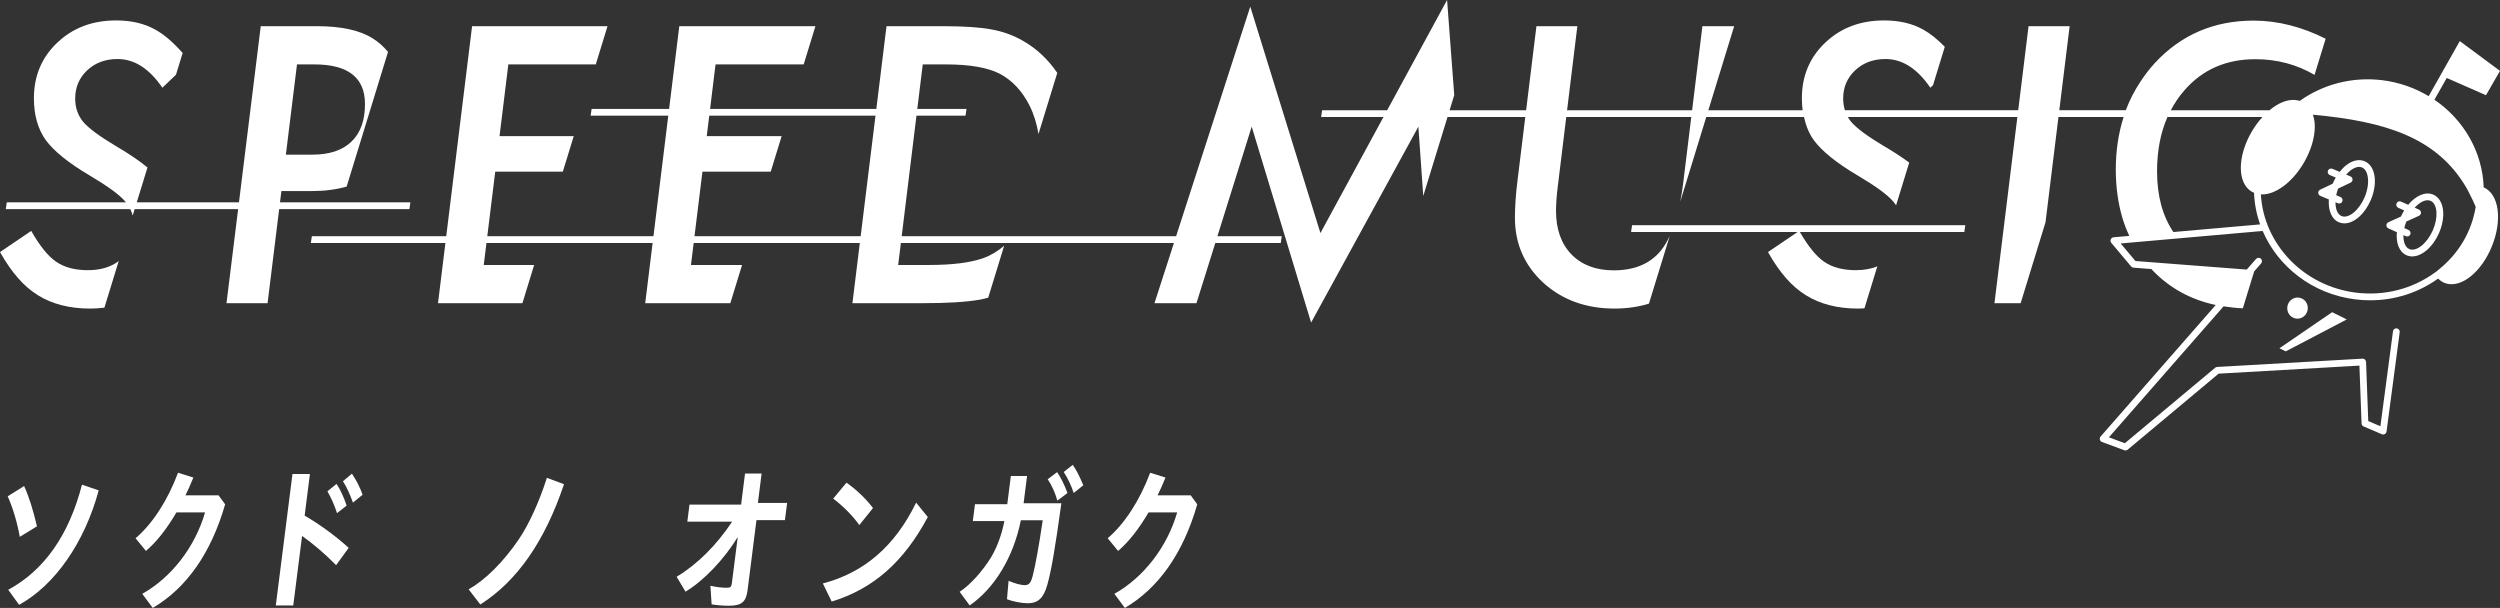 <?xml version="1.0" encoding="UTF-8"?>
<svg xmlns="http://www.w3.org/2000/svg" id="_レイヤー_1" viewBox="0 0 1337.429 325.213">
  <rect x="0" y="0" width="1337.429" height="325.213" fill="#333333" stroke="none"/>
  <defs>
    <style>.cls-1{fill:#fff;stroke-width:0px;}
/***************************************************
 * Generated by SVG Artista on 5/24/2024, 1:15:33 PM
 * MIT license (https://opensource.org/licenses/MIT)
 * W. https://svgartista.net
 **************************************************/

@-webkit-keyframes animate-svg-fill-1 {
  0% {
    fill: transparent;
  }

  100% {
    fill: rgb(255, 255, 255);
  }
}

@keyframes animate-svg-fill-1 {
  0% {
    fill: transparent;
  }

  100% {
    fill: rgb(255, 255, 255);
  }
}

.svg-elem-1 {
  -webkit-animation: animate-svg-fill-1 0.3s cubic-bezier(0.19, 1, 0.22, 1) 0.6s both;
          animation: animate-svg-fill-1 0.3s cubic-bezier(0.19, 1, 0.22, 1) 0.6s both;
}

@-webkit-keyframes animate-svg-fill-2 {
  0% {
    fill: transparent;
  }

  100% {
    fill: rgb(255, 255, 255);
  }
}

@keyframes animate-svg-fill-2 {
  0% {
    fill: transparent;
  }

  100% {
    fill: rgb(255, 255, 255);
  }
}

.svg-elem-2 {
  -webkit-animation: animate-svg-fill-2 0.3s cubic-bezier(0.19, 1, 0.22, 1) 0.7s both;
          animation: animate-svg-fill-2 0.3s cubic-bezier(0.19, 1, 0.22, 1) 0.7s both;
}

@-webkit-keyframes animate-svg-fill-3 {
  0% {
    fill: transparent;
  }

  100% {
    fill: rgb(255, 255, 255);
  }
}

@keyframes animate-svg-fill-3 {
  0% {
    fill: transparent;
  }

  100% {
    fill: rgb(255, 255, 255);
  }
}

.svg-elem-3 {
  -webkit-animation: animate-svg-fill-3 0.3s cubic-bezier(0.19, 1, 0.22, 1) 0.8s both;
          animation: animate-svg-fill-3 0.3s cubic-bezier(0.19, 1, 0.22, 1) 0.8s both;
}

@-webkit-keyframes animate-svg-fill-4 {
  0% {
    fill: transparent;
  }

  100% {
    fill: rgb(255, 255, 255);
  }
}

@keyframes animate-svg-fill-4 {
  0% {
    fill: transparent;
  }

  100% {
    fill: rgb(255, 255, 255);
  }
}

.svg-elem-4 {
  -webkit-animation: animate-svg-fill-4 0.3s cubic-bezier(0.19, 1, 0.22, 1) 0.9s both;
          animation: animate-svg-fill-4 0.3s cubic-bezier(0.19, 1, 0.22, 1) 0.9s both;
}

@-webkit-keyframes animate-svg-fill-5 {
  0% {
    fill: transparent;
  }

  100% {
    fill: rgb(255, 255, 255);
  }
}

@keyframes animate-svg-fill-5 {
  0% {
    fill: transparent;
  }

  100% {
    fill: rgb(255, 255, 255);
  }
}

.svg-elem-5 {
  -webkit-animation: animate-svg-fill-5 0.3s cubic-bezier(0.19, 1, 0.22, 1) 1s both;
          animation: animate-svg-fill-5 0.3s cubic-bezier(0.19, 1, 0.22, 1) 1s both;
}

@-webkit-keyframes animate-svg-fill-6 {
  0% {
    fill: transparent;
  }

  100% {
    fill: rgb(255, 255, 255);
  }
}

@keyframes animate-svg-fill-6 {
  0% {
    fill: transparent;
  }

  100% {
    fill: rgb(255, 255, 255);
  }
}

.svg-elem-6 {
  -webkit-animation: animate-svg-fill-6 0.3s cubic-bezier(0.19, 1, 0.22, 1) 1.1s both;
          animation: animate-svg-fill-6 0.3s cubic-bezier(0.19, 1, 0.22, 1) 1.1s both;
}

@-webkit-keyframes animate-svg-fill-7 {
  0% {
    fill: transparent;
  }

  100% {
    fill: rgb(255, 255, 255);
  }
}

@keyframes animate-svg-fill-7 {
  0% {
    fill: transparent;
  }

  100% {
    fill: rgb(255, 255, 255);
  }
}

.svg-elem-7 {
  -webkit-animation: animate-svg-fill-7 0.3s cubic-bezier(0.19, 1, 0.22, 1) 1.2s both;
          animation: animate-svg-fill-7 0.3s cubic-bezier(0.19, 1, 0.22, 1) 1.2s both;
}

@-webkit-keyframes animate-svg-fill-8 {
  0% {
    fill: transparent;
  }

  100% {
    fill: rgb(255, 255, 255);
  }
}

@keyframes animate-svg-fill-8 {
  0% {
    fill: transparent;
  }

  100% {
    fill: rgb(255, 255, 255);
  }
}

.svg-elem-8 {
  -webkit-animation: animate-svg-fill-8 0.3s cubic-bezier(0.19, 1, 0.22, 1) 1.3s both;
          animation: animate-svg-fill-8 0.3s cubic-bezier(0.19, 1, 0.22, 1) 1.3s both;
}

@-webkit-keyframes animate-svg-fill-9 {
  0% {
    fill: transparent;
  }

  100% {
    fill: rgb(255, 255, 255);
  }
}

@keyframes animate-svg-fill-9 {
  0% {
    fill: transparent;
  }

  100% {
    fill: rgb(255, 255, 255);
  }
}

.svg-elem-9 {
  -webkit-animation: animate-svg-fill-9 0.3s cubic-bezier(0.19, 1, 0.22, 1) 1.4s both;
          animation: animate-svg-fill-9 0.3s cubic-bezier(0.19, 1, 0.22, 1) 1.4s both;
}

@-webkit-keyframes animate-svg-fill-10 {
  0% {
    fill: transparent;
  }

  100% {
    fill: rgb(255, 255, 255);
  }
}

@keyframes animate-svg-fill-10 {
  0% {
    fill: transparent;
  }

  100% {
    fill: rgb(255, 255, 255);
  }
}

.svg-elem-10 {
  -webkit-animation: animate-svg-fill-10 0.3s cubic-bezier(0.19, 1, 0.22, 1) 1.5s both;
          animation: animate-svg-fill-10 0.3s cubic-bezier(0.19, 1, 0.22, 1) 1.5s both;
}

@-webkit-keyframes animate-svg-fill-11 {
  0% {
    fill: transparent;
  }

  100% {
    fill: rgb(255, 255, 255);
  }
}

@keyframes animate-svg-fill-11 {
  0% {
    fill: transparent;
  }

  100% {
    fill: rgb(255, 255, 255);
  }
}

.svg-elem-11 {
  -webkit-animation: animate-svg-fill-11 0.3s cubic-bezier(0.19, 1, 0.22, 1) 1.6s both;
          animation: animate-svg-fill-11 0.3s cubic-bezier(0.19, 1, 0.22, 1) 1.6s both;
}

@-webkit-keyframes animate-svg-fill-12 {
  0% {
    fill: transparent;
  }

  100% {
    fill: rgb(255, 255, 255);
  }
}

@keyframes animate-svg-fill-12 {
  0% {
    fill: transparent;
  }

  100% {
    fill: rgb(255, 255, 255);
  }
}

.svg-elem-12 {
  -webkit-animation: animate-svg-fill-12 0.3s cubic-bezier(0.19, 1, 0.22, 1) 1.7s both;
          animation: animate-svg-fill-12 0.3s cubic-bezier(0.19, 1, 0.22, 1) 1.7s both;
}

@-webkit-keyframes animate-svg-fill-13 {
  0% {
    fill: transparent;
  }

  100% {
    fill: rgb(255, 255, 255);
  }
}

@keyframes animate-svg-fill-13 {
  0% {
    fill: transparent;
  }

  100% {
    fill: rgb(255, 255, 255);
  }
}

.svg-elem-13 {
  -webkit-animation: animate-svg-fill-13 0.3s cubic-bezier(0.19, 1, 0.22, 1) 1.8s both;
          animation: animate-svg-fill-13 0.3s cubic-bezier(0.19, 1, 0.22, 1) 1.8s both;
}

@-webkit-keyframes animate-svg-fill-14 {
  0% {
    fill: transparent;
  }

  100% {
    fill: rgb(255, 255, 255);
  }
}

@keyframes animate-svg-fill-14 {
  0% {
    fill: transparent;
  }

  100% {
    fill: rgb(255, 255, 255);
  }
}

.svg-elem-14 {
  -webkit-animation: animate-svg-fill-14 0.3s cubic-bezier(0.19, 1, 0.22, 1) 1.9s both;
          animation: animate-svg-fill-14 0.3s cubic-bezier(0.19, 1, 0.22, 1) 1.9s both;
}

@-webkit-keyframes animate-svg-fill-15 {
  0% {
    fill: transparent;
  }

  100% {
    fill: rgb(255, 255, 255);
  }
}

@keyframes animate-svg-fill-15 {
  0% {
    fill: transparent;
  }

  100% {
    fill: rgb(255, 255, 255);
  }
}

.svg-elem-15 {
  -webkit-animation: animate-svg-fill-15 0.3s cubic-bezier(0.19, 1, 0.22, 1) 2s both;
          animation: animate-svg-fill-15 0.3s cubic-bezier(0.19, 1, 0.22, 1) 2s both;
}

@-webkit-keyframes animate-svg-fill-16 {
  0% {
    fill: transparent;
  }

  100% {
    fill: rgb(255, 255, 255);
  }
}

@keyframes animate-svg-fill-16 {
  0% {
    fill: transparent;
  }

  100% {
    fill: rgb(255, 255, 255);
  }
}

.svg-elem-16 {
  -webkit-animation: animate-svg-fill-16 0.3s cubic-bezier(0.19, 1, 0.22, 1) 2.1s both;
          animation: animate-svg-fill-16 0.3s cubic-bezier(0.19, 1, 0.22, 1) 2.1s both;
}


</style>
  </defs>
  <path class="cls-1 svg-elem-1" d="M10.579,287.199c-1.263-7.29-3.616-15.332-6.455-21.707l8.775-5.46c2.493,5.374,4.859,12.836,6.87,21.534l-9.189,5.633ZM4.405,315.515c19.27-10.427,32.52-29.317,39.445-56.238l8.945,3.064c-7.5,27.835-23.455,50.777-42.586,61.216l-5.803-8.043Z"></path>
  <path class="cls-1 svg-elem-2" d="M116.943,264.998l3.493,4.806c-7.468,26.006-20.641,44.81-38.737,55.41l-5.599-7.536c15.678-8.784,28.273-25.104,33.598-43.574h-15.301c-5.315,9.031-10.6,15.739-16.317,20.632l-5.559-6.795c8.976-7.623,17.195-20.212,22.711-35.038l8.219,2.57c-1.717,4.139-2.65,6.288-4.253,9.525h17.748Z"></path>
  <path class="cls-1 svg-elem-3" d="M162.978,275.845c8.259,4.805,16.376,10.773,23.569,17.222l-6.737,9.278c-6.044-6.128-12.379-11.514-18.21-15.64l-4.713,37.187h-9.34l8.913-70.322h9.34l-2.823,22.275ZM180.293,274.523c-1.278-4.053-3.178-8.364-5.139-11.675l4.868-3.978c2.007,2.977,3.829,6.869,5.417,11.6l-5.146,4.053ZM188.821,268.889c-1.764-4.892-3.586-8.784-5.372-11.428l4.816-4.065c2.285,3.397,4.308,7.29,5.723,11.268l-5.167,4.225Z"></path>
  <path class="cls-1 svg-elem-4" d="M250.711,315.28c8.84-4.979,18.377-14.418,26.668-26.513,5.516-8.03,11.122-20.373,15.189-33.135l9.17,3.398c-10.3,30.565-25.033,51.765-44.773,64.354l-6.255-8.105Z"></path>
  <path class="cls-1 svg-elem-5" d="M367.696,279.082l1.155-9.118h27.612l2.106-16.642h8.871l-1.989,15.74h15.629l-1.167,9.192h-15.233l-4.757,37.521c-.797,6.288-3.23,8.278-10.051,8.278-3.249,0-6.195-.247-9.179-.741l-.655-9.946c2.891.667,6.152,1.075,8.673,1.075,2.112,0,2.557-.407,2.866-2.817l3.089-24.351c-7.116,11.774-18.279,23.523-27.946,29.243l-4.75-7.956c11.039-6.622,21.342-16.888,29.694-29.478h-23.967Z"></path>
  <path class="cls-1 svg-elem-6" d="M440.198,312.13c22.182-5.807,38.626-20.051,49.906-43.241l6.239,7.71c-12.935,24.178-29.231,38.422-51.414,45.217l-4.731-9.686ZM459.712,280.898c-3.595-5.053-8.525-10.02-13.961-14.158l7.104-8.537c5.287,3.731,10.489,8.698,14.17,13.59l-7.314,9.106Z"></path>
  <path class="cls-1 svg-elem-7" d="M567.802,269.223c-3.311,24.017-5.368,36.026-7.524,43.649-1.952,7.042-4.954,9.859-10.514,9.859-3.051,0-8.154-1.001-11.058-2.15l.853-9.859c3.015,1.322,6.659,2.323,8.512,2.323,2.385,0,3.385-1.087,4.404-4.979,1.439-5.633,3.366-16.147,5.356-29.725h-11.712c-3.86,19.459-13.936,36.273-27.365,45.551l-5.362-7.29c5.695-3.731,12.182-10.934,16.926-18.643,3.224-5.547,5.553-11.922,7.005-19.212h-16.883l1.143-9.031h17.284l1.915-15.072h8.673l-1.853,14.578h20.2ZM565.665,267.814c-1.291-4.472-3.002-8.203-5.177-11.428l5.053-3.817c2.001,2.989,3.855,6.708,5.535,11.18l-5.411,4.065ZM574.387,263.75c-1.174-3.805-3.163-7.944-5.325-11.254l4.849-3.818c1.958,2.817,3.7,6.301,5.627,10.934l-5.151,4.138Z"></path>
  <path class="cls-1 svg-elem-8" d="M637.006,264.998l3.49,4.806c-7.462,26.006-20.638,44.81-38.731,55.41l-5.603-7.536c15.678-8.784,28.274-25.104,33.599-43.574h-15.301c-5.318,9.031-10.6,15.739-16.314,20.632l-5.559-6.795c8.97-7.623,17.191-20.212,22.708-35.038l8.216,2.57c-1.717,4.139-2.644,6.288-4.25,9.525h17.747Z"></path>
  <path class="cls-1 svg-elem-9" d="M30.04,140.032c-4.352-3.008-8.797-8.506-13.34-16.512L0,134.849c3.07,5.436,6.27,10.062,9.596,13.868,3.326,3.811,6.912,6.893,10.752,9.26,7.614,4.738,16.923,7.103,27.931,7.103,2.635,0,5.139-.192,7.576-.488l7.657-24.926c-4.216,3.187-9.659,4.874-16.481,4.874-6.977,0-12.638-1.501-16.99-4.509Z"></path>
  <path class="cls-1 svg-elem-10" d="M873.114,120.487l-.532,3.626h89.064l-15.827,10.736c3.07,5.436,6.27,10.062,9.599,13.868,3.323,3.811,6.906,6.893,10.748,9.26,7.611,4.738,16.926,7.103,27.934,7.103,1.136,0,2.223-.068,3.323-.124l6.9-22.46c-3.305,1.316-7.091,2.044-11.471,2.044-6.98,0-12.639-1.501-16.994-4.509-4.232-2.928-8.556-8.259-12.979-15.919h87.97l.538-3.626h-178.276Z"></path>
  <path class="cls-1 svg-elem-11" d="M219.012,111.882l.537-3.633h-69.76l.744-6.035h16.221c6.912,0,13.13-.815,18.695-2.396l22.139-72.058c-2.375-2.835-5.084-5.276-8.203-7.227-6.847-4.349-16.796-6.524-29.848-6.524h-30.043l-11.657,94.24h-54.675l5.732-18.655c-4.441-3.644-10.106-7.493-17.086-11.564-4.287-2.557-7.854-4.899-10.702-7.005-2.848-2.113-5.007-4.003-6.477-5.671-2.943-3.515-4.416-7.71-4.416-12.571,0-6.079,2.143-11.131,6.431-15.165,4.287-4.028,9.695-6.042,16.221-6.042,9.022,0,17.018,5.115,23.996,15.357l7.274-6.943,3.573-11.638c-4.929-5.597-9.763-9.779-14.495-12.429-5.822-3.323-12.861-4.99-21.117-4.99-12.67,0-23.162,3.972-31.479,11.909-8.321,7.87-12.478,17.784-12.478,29.75,0,8.957,2.113,16.413,6.335,22.362,4.413,5.955,12.187,12.224,23.322,18.816,4.861,2.879,8.88,5.473,12.046,7.771,3.169,2.305,5.55,4.386,7.15,6.239.133.149.219.321.346.469H3.633l-.538,3.633h66.603c.544,1.087.973,2.223,1.298,3.422l1.053-3.422h55.339l-6.224,50.319h21.979l6.199-50.319h69.671ZM158.885,34.456h9.31c18.043,0,27.065,7.067,27.065,21.212,0,8.76-2.415,15.469-7.246,20.102-4.834,4.645-11.759,6.962-20.781,6.962h-14.3l5.951-48.276Z"></path>
  <path class="cls-1 svg-elem-12" d="M1234.547,165.638c.462-3.091-1.599-5.961-4.602-6.409-3.003-.449-5.812,1.693-6.274,4.785-.461,3.091,1.599,5.96,4.602,6.409,3.004.448,5.812-1.694,6.274-4.785Z"></path>
  <polygon class="cls-1 svg-elem-13" points="1222.804 187.976 1255.442 170.885 1247.63 167.014 1219.433 186.306 1222.804 187.976"></polygon>
  <path class="cls-1 svg-elem-14" d="M1328.697,100.227c-.633-18.978-10.714-36.247-26.354-46.868l6.593-11.655,21,9.229,7.493-13.015-21.509-15.937-10.328,18.254.015.007-6.337,11.202c-7.317-4.373-15.651-7.394-24.712-8.522-15.864-1.96-31.515,1.974-44.244,11.047-3.581-1.127-7.852-.435-12.352,2.246-1.31.781-2.598,1.713-3.856,2.758h-52.786c2.014-3.811,4.392-7.369,7.239-10.607,9.662-11.131,22.325-16.697,38.002-16.697,11.607,0,22.139,2.835,31.653,8.389l5.942-19.329c-12.818-6.437-25.673-9.698-38.558-9.698-21.176,0-38.768,7.549-52.785,22.652-2.897,3.137-5.424,6.485-7.715,9.958-3.175,4.8-5.831,9.89-7.857,15.332h-35.575l5.535-44.964h-21.984l-5.53,44.964h-92.702c-.605-1.934-.951-3.984-.951-6.19,0-6.079,2.143-11.131,6.431-15.165,4.287-4.028,9.692-6.042,16.221-6.042,9.025,0,17.019,5.115,23.999,15.357l1.421-1.359,6.307-20.533c-3.848-3.916-7.652-7.029-11.379-9.118-5.825-3.323-12.861-4.99-21.12-4.99-12.663,0-23.159,3.972-31.479,11.909-8.315,7.87-12.478,17.784-12.478,29.75,0,2.218.136,4.349.395,6.381h-50.431l13.812-44.964h-16.994l-5.504,44.964h-66.887l5.492-44.964h-21.886l-5.522,44.964h-40.943l2.484-8.074-3.824-50.9-32.054,58.974h-34.79l-.543,3.626h33.363l-33.734,62.076L668.858,3.545l-39.68,122.829h-146.802l7.904-64.479h26.235l.538-3.626h-26.327l2.919-23.814h12.283c12.669,0,22.235,1.63,28.7,4.893,6.78,3.521,12.154,9.216,16.122,17.086,2.326,4.609,3.873,9.735,4.812,15.252l10.047-32.697c-4.917-7.202-10.949-12.886-18.121-17.012-5.248-3.077-10.977-5.152-17.182-6.24-6.079-1.155-14.779-1.729-26.105-1.729h-29.947l-5.446,44.26h-88.937l2.919-23.814h47.157l6.282-20.447h-72.83l-5.445,44.26h-41.452l-.538,3.626h41.542l-7.935,64.479h-88.89l4.25-34.525h36.155l5.84-19.008h-39.692l4.704-38.385h46.78l6.282-20.447h-72.453l-13.828,112.365h-71.89l-.538,3.619h71.984l-3.963,32.208h45.159l6.282-20.446h-26.966l1.449-11.762h88.89l-3.963,32.208h45.536l6.282-20.446h-27.343l1.449-11.762h88.893l-3.963,32.208h37.527c6.782,0,12.704-.161,17.757-.481,5.056-.322,9.408-.797,13.055-1.44,1.449-.284,2.879-.649,4.302-1.032l8.534-27.773c-3.431,2.928-7.141,5.201-11.205,6.634-6.913,2.434-16.509,3.645-28.796,3.645h-16.7l1.442-11.762h146.077l-10.406,32.208h22.461l10.082-32.208h35.018l.538-3.619h-34.426l18.346-58.616,31.775,104.809,57.393-104.809,2.601,37.106,12.984-42.265h41.611l-4.201,34.241c-.451,3.651-.791,7.098-1.013,10.365-.222,3.262-.333,6.368-.333,9.309,0,13.825,5.053,25.401,15.166,34.741,10.173,9.216,22.874,13.824,38.107,13.824,6.659,0,12.775-.908,18.414-2.619l11.101-36.137c-1.371,2.891-2.879,5.442-4.559,7.561-5.763,7.165-14.208,10.748-25.339,10.748-9.537,0-17.086-2.841-22.658-8.537-5.498-5.695-8.253-13.466-8.253-23.325,0-1.853.081-3.867.241-6.041.161-2.181.402-4.546.723-7.103l4.521-37.027h66.887l-4.417,36.063c-.414,3.286-.92,6.332-1.489,9.247l13.924-45.311h52.272c1.013,4.634,2.693,8.797,5.214,12.355,4.41,5.955,12.187,12.224,23.325,18.816,4.855,2.879,8.877,5.473,12.046,7.771,3.163,2.305,5.547,4.386,7.147,6.239.586.654,1.056,1.371,1.538,2.082l7.03-22.868c-3.855-2.866-8.413-5.85-13.751-8.963-4.287-2.557-7.857-4.899-10.699-7.005-2.854-2.113-5.01-4.003-6.48-5.671-.735-.877-1.378-1.798-1.928-2.755h90.713l-12.256,99.602h14.011l13.298-43.283,6.931-56.319h34.853c-2.737,8.612-4.182,17.951-4.182,28.095,0,9.364,1.211,17.907,3.484,25.716,1.004,3.43,2.299,6.661,3.733,9.797l-8.395.739c-.673.056-1.254.488-1.513,1.112s-.148,1.34.284,1.859l10.619,12.639c.315.371.766.605,1.248.642l9.618.74c.211.224.381.475.596.696,9.188,9.551,20.468,15.699,33.79,18.535l-61.61,70.377c-.389.445-.537,1.062-.389,1.637.142.581.568,1.05,1.124,1.254l11.978,4.435c.204.074.42.111.63.111.42,0,.834-.142,1.161-.42l48.652-40.665,75.313-4.299,1.155,30.942c.025.698.451,1.322,1.1,1.6l9.748,4.157c.519.229,1.112.198,1.606-.093.494-.278.828-.778.902-1.334l7.042-53.149c.13-.995-.568-1.909-1.557-2.038-1.143-.161-1.903.574-2.038,1.557l-6.727,50.789-6.498-2.774-1.18-31.64c-.019-.488-.229-.945-.593-1.273-.358-.327-.822-.451-1.322-.469l-77.759,4.441c-.389.025-.76.167-1.056.42l-48.306,40.375-8.525-3.157,61.345-70.074c3.329.522,6.735.918,10.303,1.052l6.066-19.75,3.727-4.258c.661-.754.581-1.896-.173-2.557-.747-.661-1.896-.587-2.557.173l-3.491,3.987-1.479,1.69-4.541-.349-49.773-3.826-5.243-.403-7.888-9.389,6.327-.557,24.398-2.147,45.214-3.979h.007c8.263,19.159,26.681,33.743,49.521,36.587,2.693.334,5.38.5,8.049.5,13.097,0,25.721-4.029,36.313-11.616.969.947,2.037,1.757,3.296,2.269,1.242.5,2.551.747,3.904.747,3.237,0,6.746-1.415,10.192-4.176,4.608-3.688,8.636-9.396,11.354-16.073,5.774-14.206,3.825-27.964-4.378-31.58ZM460.425,126.374h-88.894l4.25-34.525h36.532l5.84-19.008h-40.069l1.34-10.946h88.934l-7.935,64.479ZM1302.147,146.134c-11.992,8.558-26.72,12.273-41.735,10.425-28.332-3.527-49.432-26.181-50.925-52.609.218.012.421.078.642.078,7.382,0,16.357-6.573,22.504-17.216,3.608-6.245,5.64-12.929,5.72-18.828.035-2.511-.376-4.684-1.022-6.636,38.236,3.574,66.251,11.888,82.156,39.15.297.508.569,1.055.857,1.576.275.498.517,1.051.785,1.561,1.168,2.228,2.277,4.554,3.297,7.024-2.122,13.094-8.942,24.756-19.446,33.288-.467.379-.909.779-1.391,1.145-.164.125-.308.267-.474.391-.313.234-.651.424-.969.651ZM1153.963,91.658c0-10.965,1.86-20.644,5.56-29.058h50.828c-2.14,2.345-4.124,5.02-5.831,7.978-7.752,13.423-7.654,27.507.229,32.06.344.199.728.287,1.088.442.22,5.875,1.341,11.572,3.265,16.969l-46.406,4.082c-5.792-8.576-8.732-19.378-8.732-32.474Z"></path>
  <path class="cls-1 svg-elem-15" d="M1265.014,86.256c-2.879-1.223-6.326-.531-9.649,1.958-1.332,1.001-2.569,2.286-3.711,3.729l-3.893-1.641c-.908-.389-1.989.037-2.372.964-.389.92.043,1.983.964,2.372l3.208,1.354c-.605,1.041-1.167,2.13-1.651,3.279,0,.002,0,.003-.002.004l-6.682,3.202c-.642.309-1.044.97-1.025,1.68.012.71.451,1.353,1.106,1.625l4.558,1.922c-.409,5.771,1.456,10.556,5.375,12.211.939.395,1.921.587,2.934.587,5.158,0,10.946-4.948,14.177-12.608,1.779-4.207,2.483-8.599,1.995-12.361-.531-4.12-2.428-7.061-5.331-8.278ZM1252.647,115.579c-2.162-.918-3.25-3.781-3.232-7.378l1.28.54c.229.099.469.148.704.148.704,0,1.378-.42,1.668-1.112.389-.92-.043-1.983-.964-2.372l-2.301-.972c.228-1.154.573-2.334,1.002-3.523l6.723-3.221c.642-.309,1.044-.97,1.025-1.68-.012-.71-.451-1.353-1.106-1.625l-2.304-.971c.763-.866,1.554-1.664,2.396-2.296,1.013-.76,2.749-1.828,4.528-1.828.513,0,1.032.093,1.538.303,2.249.951,2.934,3.793,3.144,5.405.408,3.138-.21,6.863-1.736,10.489-2.977,7.042-8.623,11.638-12.367,10.094Z"></path>
  <path class="cls-1 svg-elem-16" d="M1307.065,115.22c.036-1.086-.002-2.137-.139-3.125-.518-3.74-2.256-6.662-5.102-7.938-4.19-1.87-9.416.444-13.503,5.405l-3.836-1.711c-.914-.395-1.989,0-2.397.914s0,1.989.914,2.397l3.167,1.41c-.617,1.015-1.19,2.098-1.703,3.248-.001.002-.002.005-.003.007l-6.743,3.063c-.649.29-1.069.939-1.062,1.656,0,.71.42,1.359,1.069,1.649l4.523,2.021c-.525,5.76,1.241,10.582,5.12,12.316.982.439,2.02.649,3.089.649,3.134,0,6.514-1.815,9.439-4.932.72-.767,1.41-1.612,2.063-2.532,1.03-1.449,1.971-3.066,2.767-4.848,1.484-3.324,2.238-6.644,2.338-9.65ZM1288.852,133.221c-2.147-.961-3.175-3.841-3.084-7.433l1.261.564c.241.105.494.161.741.161.692,0,1.353-.402,1.656-1.075.408-.914,0-1.989-.914-2.397l-2.278-1.018c.253-1.151.624-2.327,1.08-3.509l6.776-3.078c.649-.297,1.069-.939,1.062-1.656,0-.71-.42-1.359-1.069-1.649l-2.299-1.025c2.249-2.471,4.756-3.979,6.901-3.979.581,0,1.143.111,1.656.34,3.7,1.656,4.188,8.945,1.075,15.919-3.113,6.974-8.864,11.484-12.565,9.834Z"></path>
</svg>

